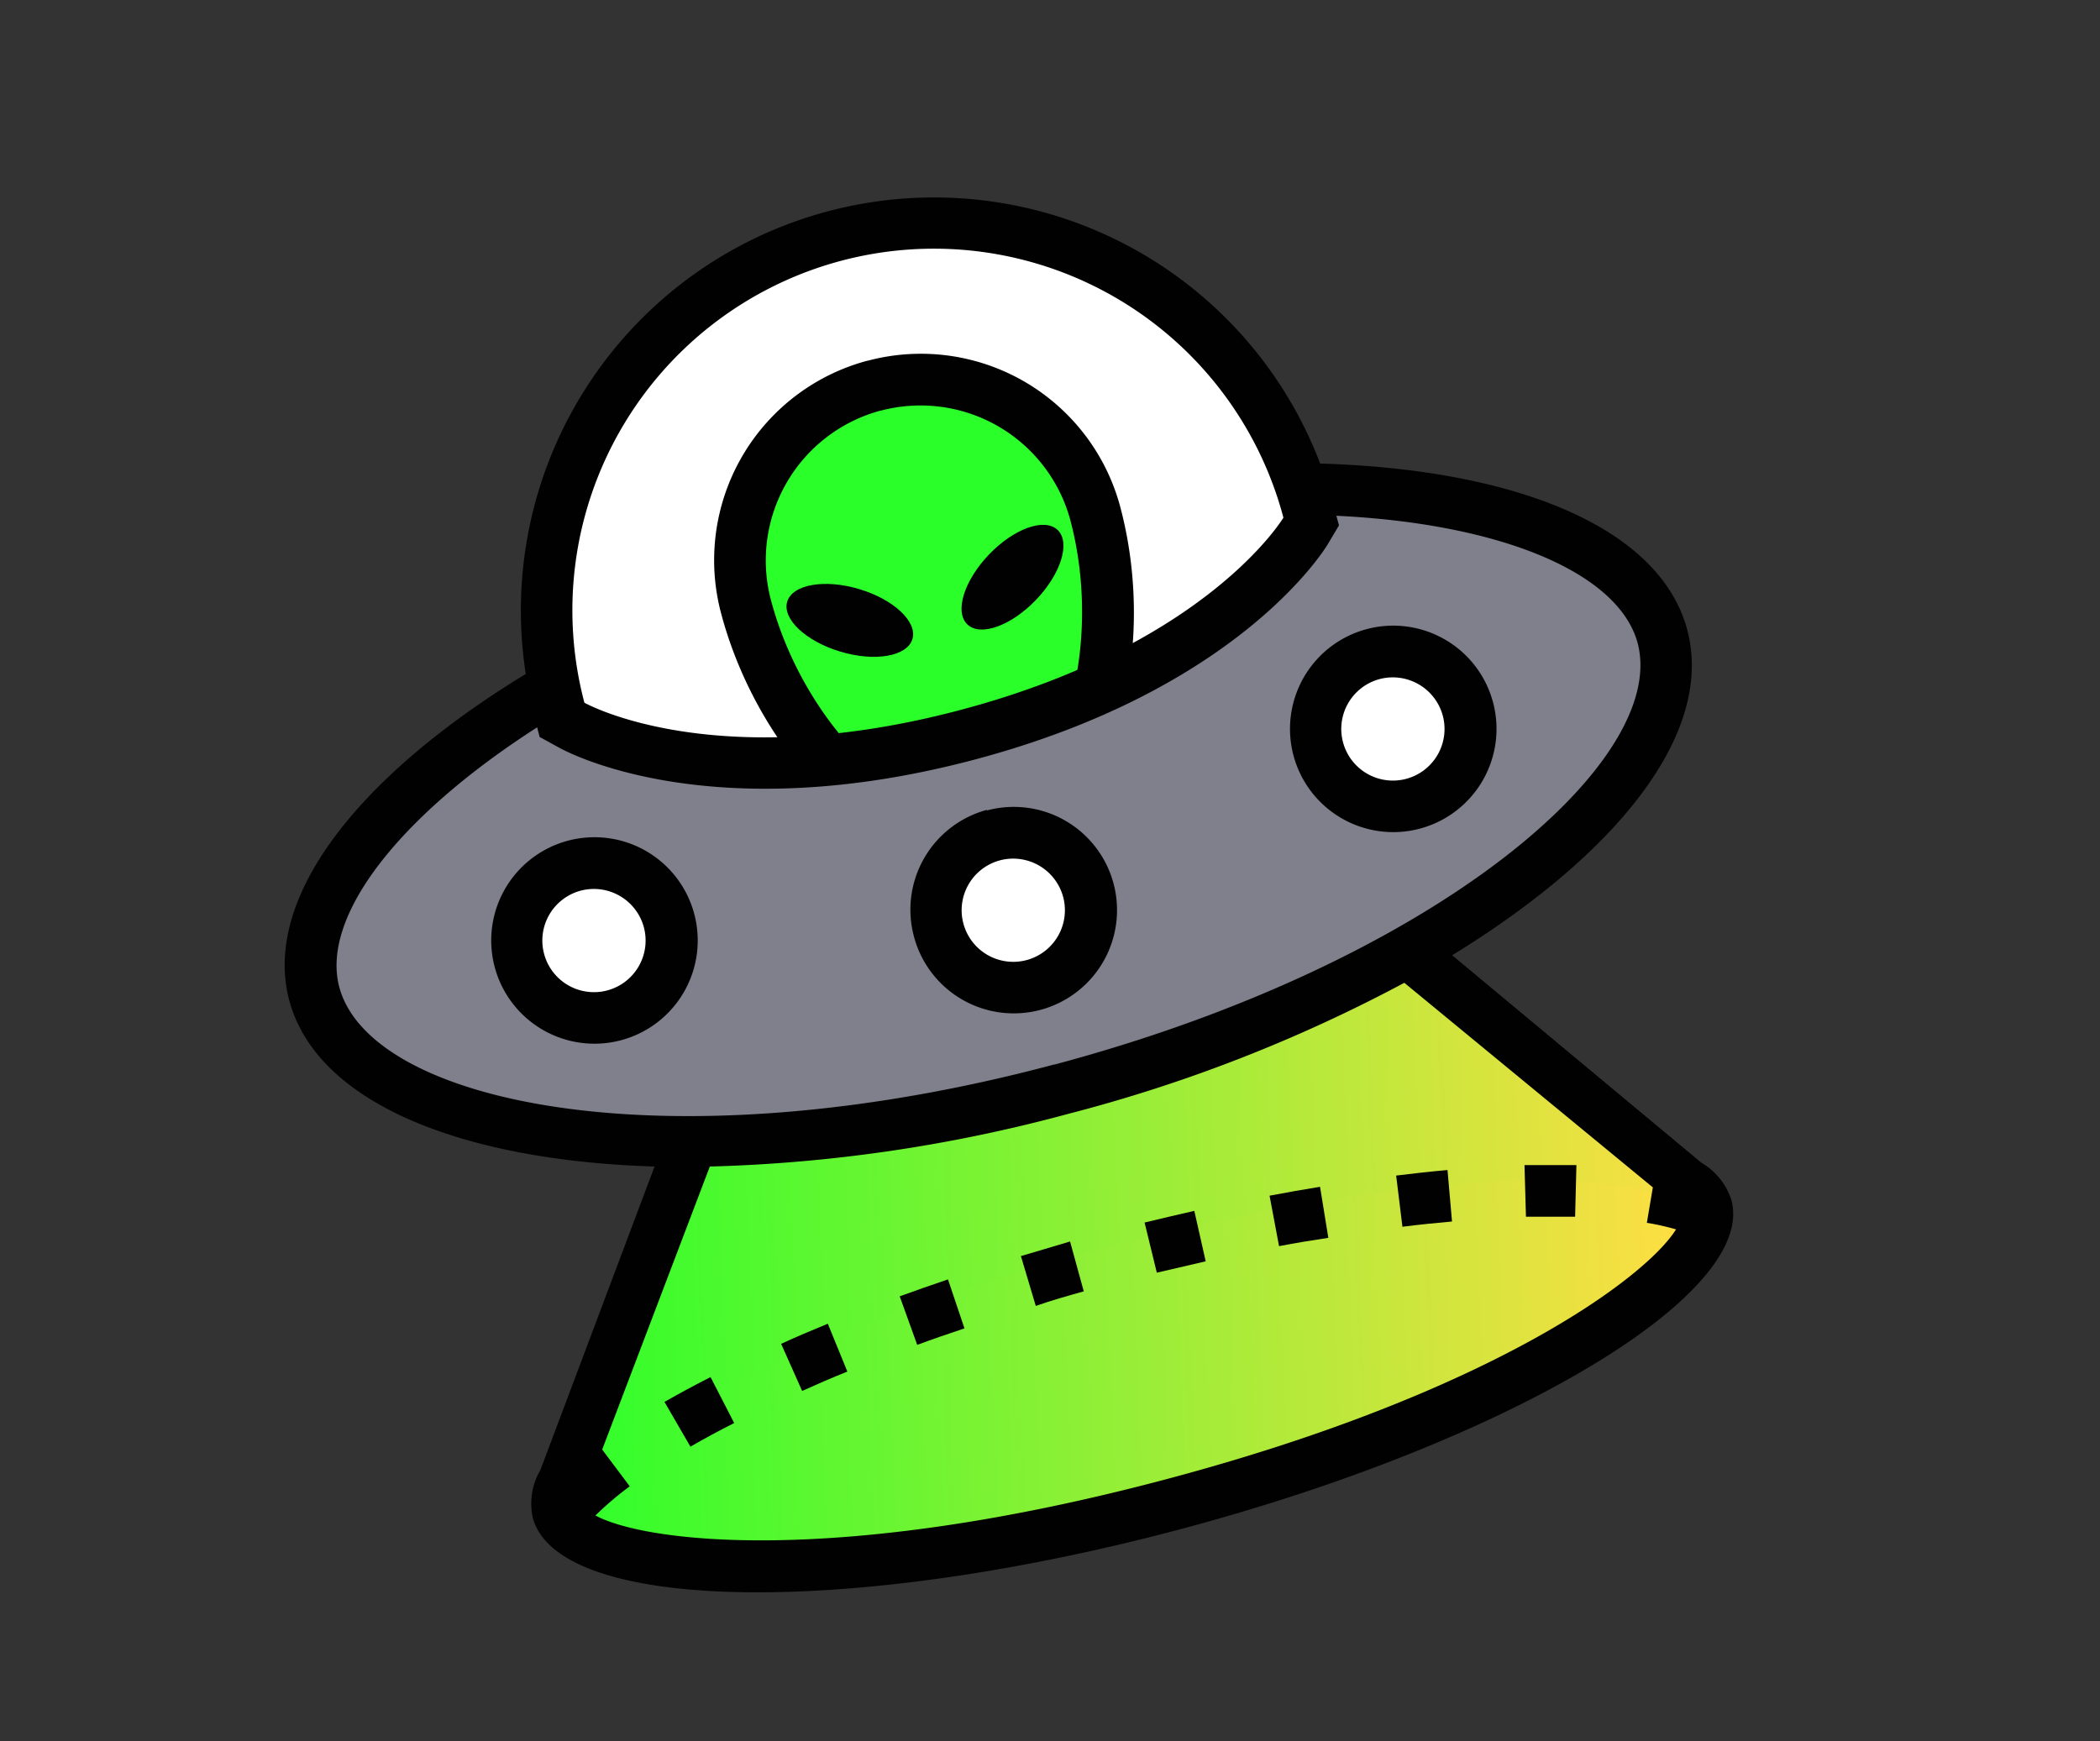 <?xml version="1.0" encoding="UTF-8"?> <svg xmlns="http://www.w3.org/2000/svg" xmlns:xlink="http://www.w3.org/1999/xlink" id="Слой_1" data-name="Слой 1" viewBox="0 0 143.99 119.4"><rect x="0" y="0" width="143.99" height="119.4" fill="#333333" stroke="none"/> <defs> <linearGradient id="Безымянный_градиент_15" data-name="Безымянный градиент 15" x1="121.01" y1="98.35" x2="201.56" y2="98.35" gradientTransform="matrix(-1, 0.04, 0.04, 1, 234.5, -18.77)" gradientUnits="userSpaceOnUse"> <stop offset="0" stop-color="#ffde43"></stop> <stop offset="1" stop-color="#2aff2a"></stop> </linearGradient> <linearGradient id="Безымянный_градиент_15-2" x1="123.07" y1="106.65" x2="201.06" y2="106.65" gradientTransform="matrix(-0.98, -0.22, -0.22, 0.98, 258.28, 25.32)" xlink:href="#Безымянный_градиент_15"></linearGradient> </defs> <title>ИНОПЛАНЕТЯНИН</title> <g> <path d="M80.3,103.22c23.65-6.26,34-14.47,36.14-17.94l1.23-2-2.23-.66-.46-.12.3-1.78L96.49,65.27l-1,.57a109,109,0,0,1-46.81,12.4l-1.19,0L39.28,99.69l1.46,1.93c-.43.37-.82.74-1.17,1.1l-1.63,1.67L40,105.51C43.56,107.47,56.6,109.5,80.3,103.22Z" style="fill: url(#Безымянный_градиент_15)"></path> <ellipse cx="77.05" cy="94.59" rx="39.88" ry="9.17" transform="matrix(0.97, -0.26, 0.26, 0.97, -21.65, 22.88)" style="fill: url(#Безымянный_градиент_15-2)"></ellipse> <path d="M66.3,50.4c17.48-4.63,23-13.62,23.22-14l.38-.64L89.71,35A26.56,26.56,0,0,0,38.36,48.65l.19.71.65.37C39.58,50,48.83,55,66.3,50.4Z" style="fill: #fff"></path> <path d="M68.12,57.25c6.16-1.63,9.56-12.32,7-22a12.39,12.39,0,1,0-24,6.34C53.71,51.27,62,58.88,68.12,57.25Z" style="fill: #2aff2a"></path> <path d="M60.41,28.15a10.64,10.64,0,0,0-7.55,13c2.29,8.64,9.62,15.77,14.81,14.4s8-11.2,5.73-19.84a10.64,10.64,0,0,0-13-7.55m-.91-3.42A14.15,14.15,0,0,1,76.82,34.79C79.54,45.06,76.13,57,68.57,59S52.16,52.32,49.44,42.05A14.16,14.16,0,0,1,59.5,24.73Z" style="fill: #010101"></path> <path d="M72.75,74.72c25-6.63,43.93-20.86,41.22-31.07-1.5-5.69-9.82-9.44-22.25-10l-2.42-.11.6,2.27-.38.65c-.22.37-5.82,9.38-23.22,14S39.58,50,39.19,49.73l-.64-.37L38,47.09l-2,1.3c-10.5,6.67-15.88,14-14.37,19.75C24.25,78.34,47.7,81.36,72.75,74.72Z" style="fill: #80808d"></path> <circle cx="69.48" cy="62.38" r="5.31" style="fill: #fff"></circle> <path d="M68.57,59a3.54,3.54,0,1,0,4.33,2.52A3.55,3.55,0,0,0,68.57,59m-.9-3.42a7.08,7.08,0,1,1-5,8.66A7.09,7.09,0,0,1,67.67,55.54Z" style="fill: #010101"></path> <circle cx="95.51" cy="50" r="5.31" style="fill: #fff"></circle> <path d="M94.6,46.57a3.54,3.54,0,1,0,4.33,2.52,3.55,3.55,0,0,0-4.33-2.52m-.91-3.42a7.08,7.08,0,1,1-5,8.66A7.08,7.08,0,0,1,93.69,43.15Z" style="fill: #010101"></path> <circle cx="40.73" cy="64.5" r="5.31" style="fill: #fff"></circle> <g> <path d="M39.82,61.08a3.54,3.54,0,1,0,4.33,2.52,3.55,3.55,0,0,0-4.33-2.52m-.9-3.42a7.08,7.08,0,1,1-5,8.66A7.08,7.08,0,0,1,38.92,57.66Z" style="fill: #010101"></path> <ellipse cx="69.42" cy="39.59" rx="4.48" ry="2.24" transform="translate(-7.16 62.42) rotate(-46.3)" style="fill: #010101"></ellipse> <ellipse cx="58.27" cy="42.55" rx="2.24" ry="4.48" transform="translate(0.83 86.21) rotate(-73.38)" style="fill: #010101"></ellipse> <path d="M19.83,68.59c-1.85-7,4.71-15.36,16.22-22.37A28.33,28.33,0,0,1,90.52,31.79c13.48.4,23.31,4.4,25.17,11.41S111,58.5,99.57,65.51l17.09,14.23a4.58,4.58,0,0,1,2.06,2.57c1.72,6.49-15.28,16.61-38,22.62s-42.47,5.63-44.19-.85a4.53,4.53,0,0,1,.52-3.26L44.88,80C31.47,79.58,21.68,75.57,19.83,68.59ZM57.69,17.88A24.8,24.8,0,0,0,40.07,48.19s8.81,5,25.78.5S88,35.5,88,35.5A24.79,24.79,0,0,0,57.69,17.88ZM41.29,99.41l1.89,2.52a22.09,22.09,0,0,0-2.35,2c3.34,1.82,16.43,3.53,39-2.45s33.07-13.92,35.09-17.17a17.2,17.2,0,0,0-2-.45l.41-2.43L96.29,67.4a104,104,0,0,1-23.09,9A104.38,104.38,0,0,1,48.67,80Zm31-26.4c26.23-7,42.12-20.81,40-28.9C111,39.3,103,35.92,91.63,35.37l.18.66-.76,1.28c-.25.41-6.13,10-24.29,14.8s-28-.6-28.43-.84L37,50.54l-.17-.66C27.3,56,22,62.87,23.26,67.68,25.4,75.78,46.07,80,72.29,73Z" style="fill: #010101"></path> <path d="M87.7,85.46,87.05,82c1.17-.22,2.33-.43,3.46-.61l.57,3.5C90,85.05,88.84,85.24,87.7,85.46Z" style="fill: #010101"></path> <path d="M70,86.14c1.1-.33,2.23-.65,3.37-1l.94,3.42c-1.11.31-2.21.62-3.29,1Z" style="fill: #010101"></path> <path d="M61.69,88.9c1.08-.39,2.18-.78,3.31-1.16l1.13,3.36c-1.11.37-2.19.74-3.24,1.13Z" style="fill: #010101"></path> <path d="M79.32,87.28l-.84-3.44c1.15-.28,2.29-.54,3.41-.8l.78,3.46Z" style="fill: #010101"></path> <path d="M99.56,83.77c-1.1.1-2.24.21-3.4.36l-.43-3.51c1.21-.15,2.38-.28,3.52-.38Z" style="fill: #010101"></path> <path d="M48.72,94.44l1.62,3.15q-1.58.8-3,1.62l-1.78-3.07C46.57,95.57,47.61,95,48.72,94.44Z" style="fill: #010101"></path> <path d="M56.76,90.78l1.34,3.28C57,94.5,56,94.94,55,95.39l-1.44-3.23C54.55,91.7,55.64,91.24,56.76,90.78Z" style="fill: #010101"></path> <path d="M108,83.44c-1.06,0-2.19,0-3.37,0l-.1-3.54c1.25,0,2.44,0,3.56,0Z" style="fill: #010101"></path> </g> </g> </svg> 